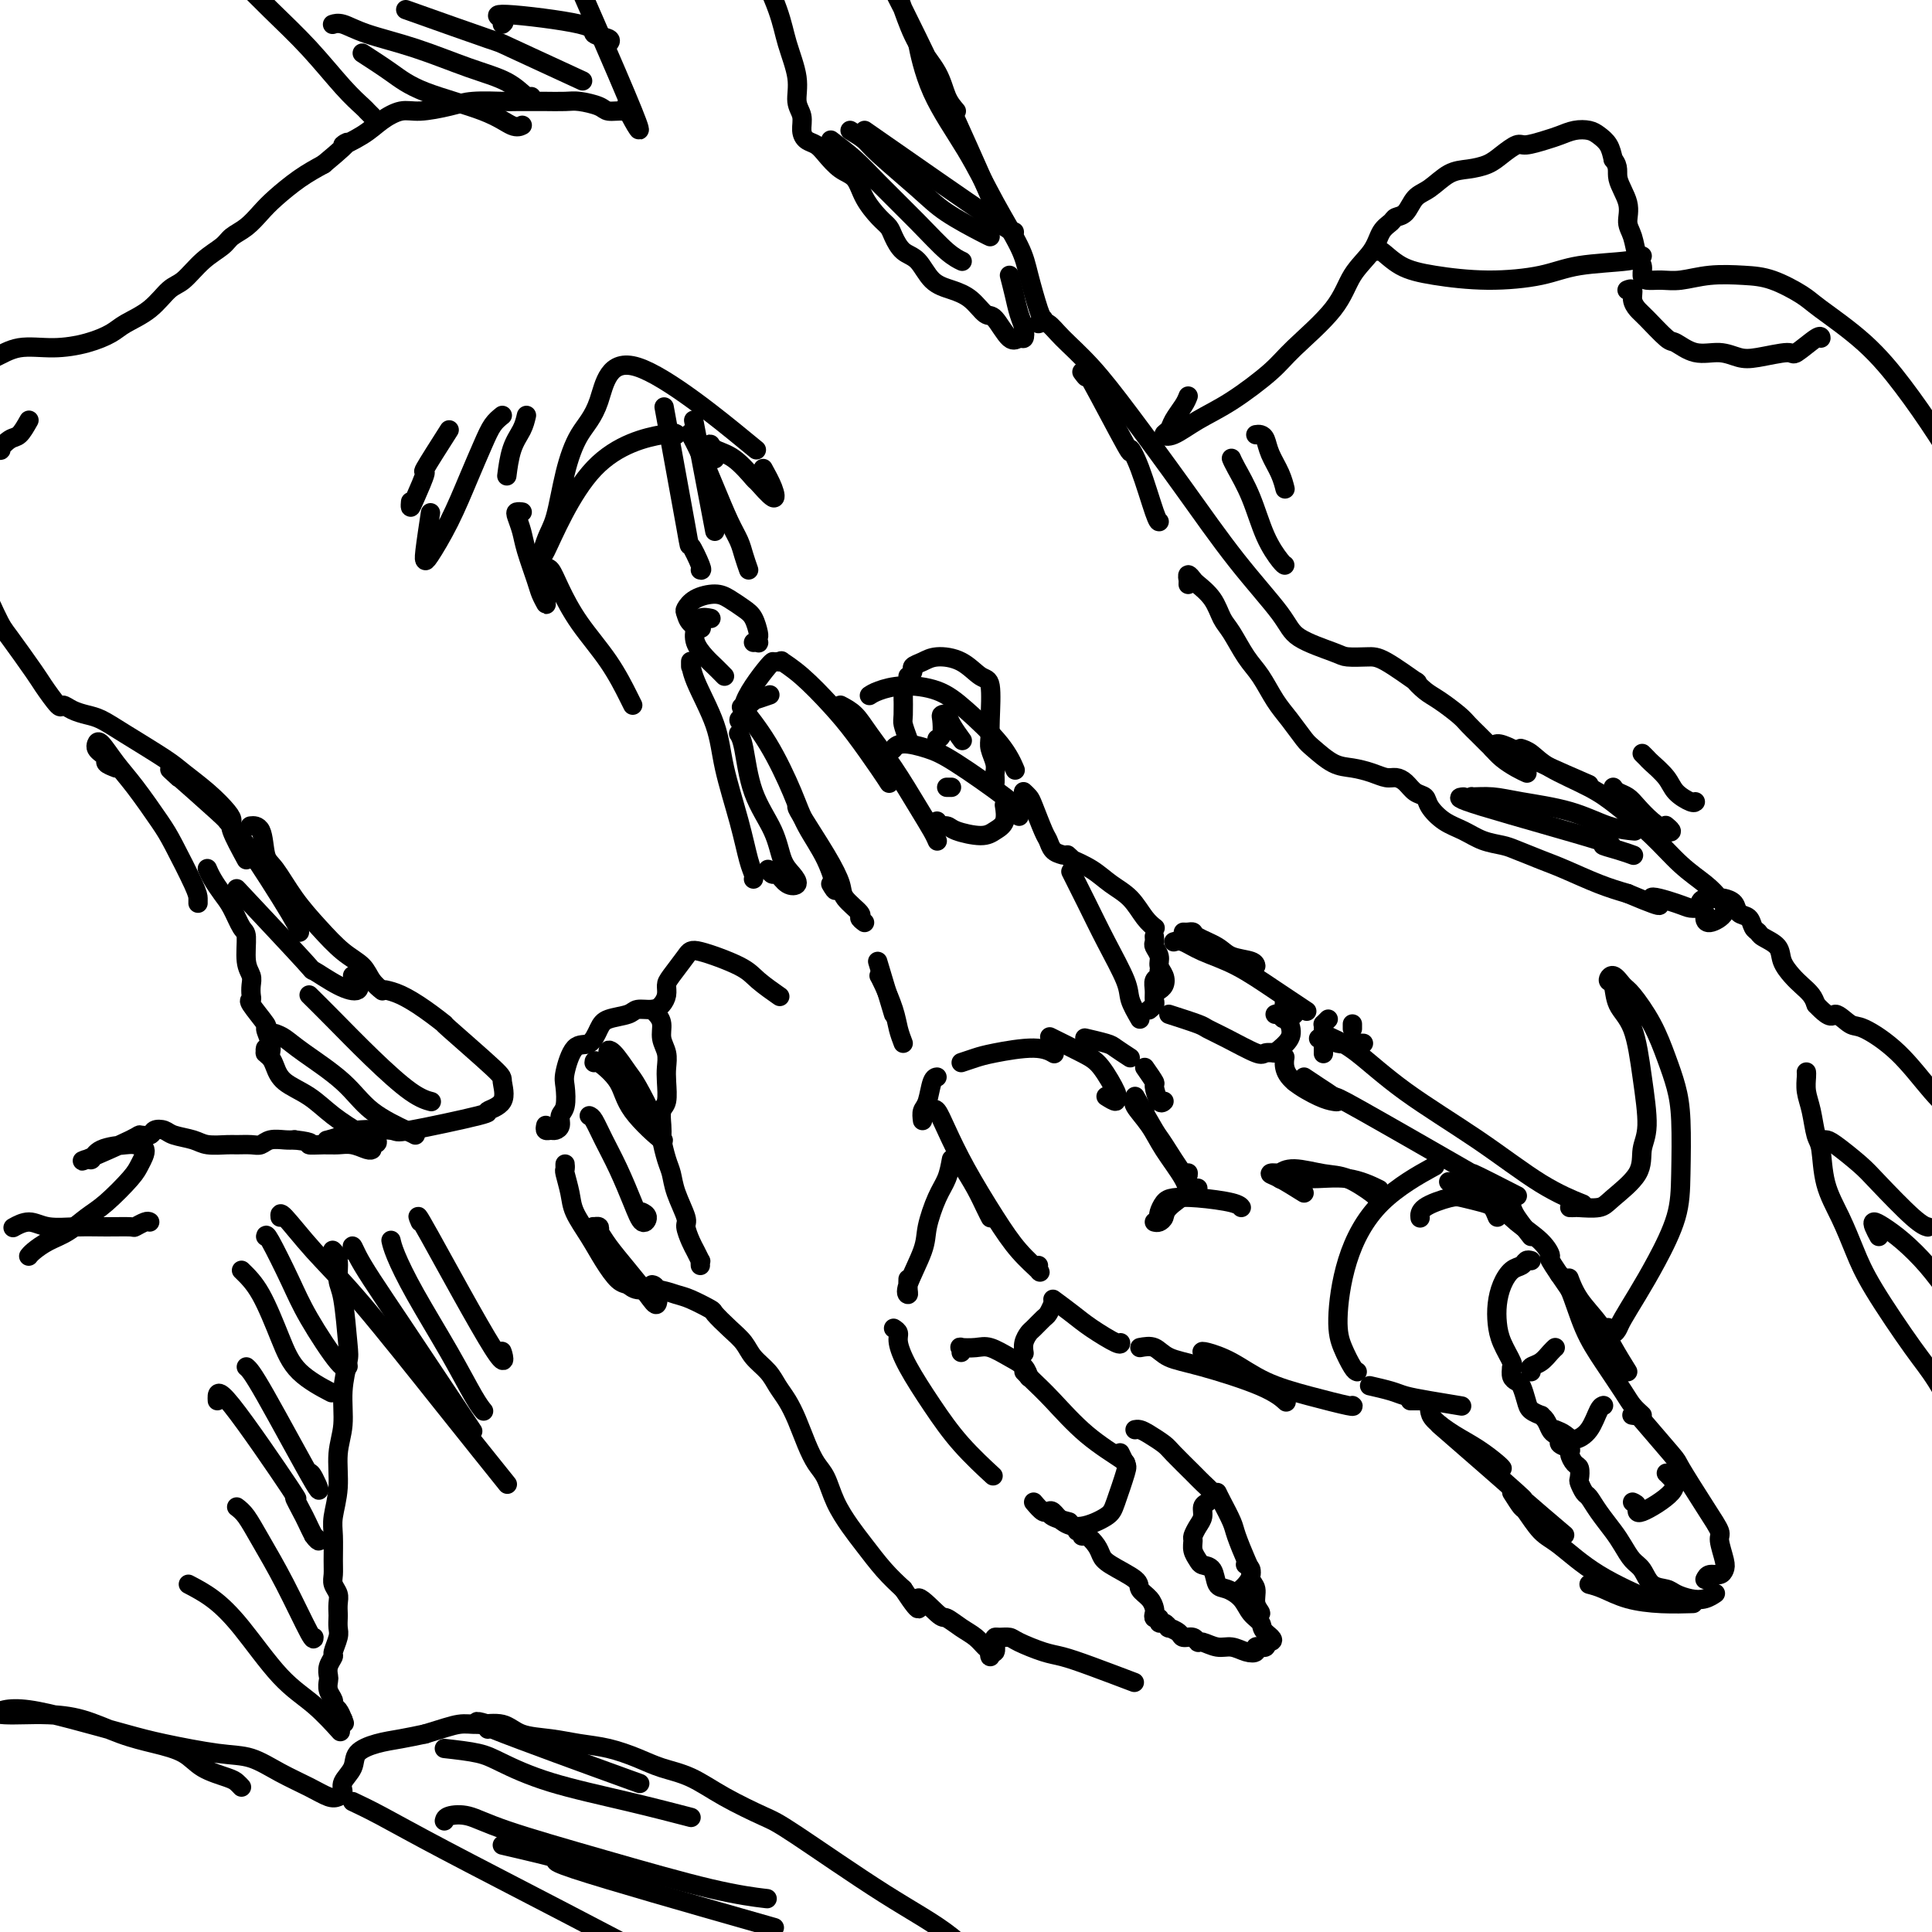 <svg viewBox='0 0 400 400' version='1.1' xmlns='http://www.w3.org/2000/svg' xmlns:xlink='http://www.w3.org/1999/xlink'><g fill='none' stroke='rgb(0,0,0)' stroke-width='4' stroke-linecap='round' stroke-linejoin='round'><path d='M193,230c0.277,-0.279 0.555,-0.557 1,0c0.445,0.557 1.059,1.950 2,4c0.941,2.050 2.210,4.757 4,8c1.790,3.243 4.101,7.023 6,10c1.899,2.977 3.384,5.151 5,7c1.616,1.849 3.361,3.372 4,4c0.639,0.628 0.172,0.361 0,0c-0.172,-0.361 -0.049,-0.818 0,-1c0.049,-0.182 0.025,-0.091 0,0'/><path d='M199,241c1.071,1.720 2.143,3.440 3,5c0.857,1.560 1.500,2.958 2,4c0.500,1.042 0.857,1.726 1,2c0.143,0.274 0.071,0.137 0,0'/><path d='M235,227c1.577,2.801 3.155,5.602 4,7c0.845,1.398 0.959,1.394 2,3c1.041,1.606 3.011,4.822 4,6c0.989,1.178 0.997,0.317 1,0c0.003,-0.317 0.001,-0.091 0,0c-0.001,0.091 -0.000,0.045 0,0'/><path d='M237,230c-0.865,-0.304 -1.731,-0.607 -2,-1c-0.269,-0.393 0.057,-0.874 0,-1c-0.057,-0.126 -0.499,0.103 0,1c0.499,0.897 1.937,2.461 3,4c1.063,1.539 1.749,3.052 3,5c1.251,1.948 3.068,4.332 4,6c0.932,1.668 0.981,2.619 1,3c0.019,0.381 0.010,0.190 0,0'/><path d='M239,253c0.312,0.075 0.623,0.150 1,0c0.377,-0.150 0.819,-0.524 1,-1c0.181,-0.476 0.100,-1.056 1,-2c0.900,-0.944 2.781,-2.254 4,-3c1.219,-0.746 1.777,-0.927 2,-1c0.223,-0.073 0.112,-0.036 0,0'/><path d='M240,252c-0.079,-0.225 -0.158,-0.450 0,-1c0.158,-0.550 0.554,-1.426 1,-2c0.446,-0.574 0.943,-0.847 2,-1c1.057,-0.153 2.675,-0.185 5,0c2.325,0.185 5.357,0.588 7,1c1.643,0.412 1.898,0.832 2,1c0.102,0.168 0.051,0.084 0,0'/><path d='M218,269c1.381,1.019 2.762,2.038 4,3c1.238,0.962 2.332,1.866 4,3c1.668,1.134 3.911,2.498 5,3c1.089,0.502 1.026,0.144 1,0c-0.026,-0.144 -0.013,-0.072 0,0'/><path d='M236,279c1.054,-0.192 2.108,-0.384 3,0c0.892,0.384 1.623,1.343 3,2c1.377,0.657 3.400,1.011 7,2c3.600,0.989 8.777,2.612 12,4c3.223,1.388 4.492,2.539 5,3c0.508,0.461 0.254,0.230 0,0'/><path d='M251,281c-0.849,-0.389 -1.697,-0.778 -2,-1c-0.303,-0.222 -0.059,-0.276 1,0c1.059,0.276 2.935,0.883 5,2c2.065,1.117 4.318,2.744 7,4c2.682,1.256 5.791,2.141 9,3c3.209,0.859 6.518,1.693 8,2c1.482,0.307 1.138,0.088 1,0c-0.138,-0.088 -0.069,-0.044 0,0'/><path d='M281,284c-0.233,-0.076 -0.467,-0.153 -1,-1c-0.533,-0.847 -1.367,-2.466 -2,-4c-0.633,-1.534 -1.065,-2.983 -1,-6c0.065,-3.017 0.626,-7.603 2,-12c1.374,-4.397 3.562,-8.607 7,-12c3.438,-3.393 8.125,-5.969 10,-7c1.875,-1.031 0.937,-0.515 0,0'/><path d='M265,244c0.050,0.075 0.101,0.151 0,0c-0.101,-0.151 -0.353,-0.527 0,-1c0.353,-0.473 1.310,-1.041 3,-1c1.690,0.041 4.113,0.690 6,1c1.887,0.310 3.238,0.279 5,1c1.762,0.721 3.936,2.194 5,3c1.064,0.806 1.018,0.945 1,1c-0.018,0.055 -0.009,0.028 0,0'/><path d='M270,247c-1.861,-1.164 -3.722,-2.328 -5,-3c-1.278,-0.672 -1.974,-0.852 -2,-1c-0.026,-0.148 0.617,-0.263 2,0c1.383,0.263 3.505,0.906 6,1c2.495,0.094 5.364,-0.359 8,0c2.636,0.359 5.039,1.531 6,2c0.961,0.469 0.481,0.234 0,0'/><path d='M292,290c0.310,0.000 0.619,0.000 1,0c0.381,0.000 0.833,0.000 1,0c0.167,0.000 0.048,0.000 0,0c-0.048,0.000 -0.024,0.000 0,0'/><path d='M284,287c-0.390,-0.089 -0.779,-0.178 0,0c0.779,0.178 2.728,0.622 4,1c1.272,0.378 1.867,0.689 3,1c1.133,0.311 2.805,0.622 5,1c2.195,0.378 4.913,0.822 6,1c1.087,0.178 0.544,0.089 0,0'/><path d='M317,261c-0.356,-0.100 -0.712,-0.201 -1,0c-0.288,0.201 -0.508,0.703 -1,1c-0.492,0.297 -1.254,0.388 -2,1c-0.746,0.612 -1.474,1.743 -2,3c-0.526,1.257 -0.848,2.638 -1,4c-0.152,1.362 -0.132,2.705 0,4c0.132,1.295 0.376,2.543 1,4c0.624,1.457 1.630,3.123 2,4c0.370,0.877 0.106,0.965 0,1c-0.106,0.035 -0.053,0.018 0,0'/><path d='M313,283c-0.090,0.742 -0.180,1.484 0,2c0.180,0.516 0.630,0.808 1,1c0.370,0.192 0.659,0.286 1,1c0.341,0.714 0.735,2.050 1,3c0.265,0.950 0.400,1.515 1,2c0.600,0.485 1.666,0.889 2,1c0.334,0.111 -0.064,-0.072 0,0c0.064,0.072 0.589,0.401 1,1c0.411,0.599 0.706,1.470 1,2c0.294,0.530 0.586,0.718 1,1c0.414,0.282 0.951,0.657 1,1c0.049,0.343 -0.390,0.654 0,1c0.390,0.346 1.607,0.727 2,1c0.393,0.273 -0.039,0.439 0,1c0.039,0.561 0.550,1.516 1,2c0.450,0.484 0.841,0.495 1,1c0.159,0.505 0.086,1.502 0,2c-0.086,0.498 -0.185,0.496 0,1c0.185,0.504 0.654,1.513 1,2c0.346,0.487 0.568,0.452 1,1c0.432,0.548 1.075,1.678 2,3c0.925,1.322 2.134,2.834 3,4c0.866,1.166 1.391,1.986 2,3c0.609,1.014 1.303,2.222 2,3c0.697,0.778 1.397,1.126 2,2c0.603,0.874 1.109,2.274 2,3c0.891,0.726 2.165,0.779 3,1c0.835,0.221 1.229,0.609 2,1c0.771,0.391 1.918,0.785 3,1c1.082,0.215 2.099,0.250 3,0c0.901,-0.250 1.686,-0.786 2,-1c0.314,-0.214 0.157,-0.107 0,0'/><path d='M353,327c0.224,-0.445 0.448,-0.889 1,-1c0.552,-0.111 1.432,0.113 2,0c0.568,-0.113 0.825,-0.563 1,-1c0.175,-0.437 0.267,-0.860 0,-2c-0.267,-1.140 -0.892,-2.996 -1,-4c-0.108,-1.004 0.303,-1.156 0,-2c-0.303,-0.844 -1.320,-2.380 -3,-5c-1.680,-2.620 -4.023,-6.324 -5,-8c-0.977,-1.676 -0.588,-1.325 -2,-3c-1.412,-1.675 -4.626,-5.377 -6,-7c-1.374,-1.623 -0.908,-1.168 -1,-1c-0.092,0.168 -0.740,0.048 -1,0c-0.260,-0.048 -0.130,-0.024 0,0'/><path d='M340,293c-0.713,-0.646 -1.426,-1.293 -2,-2c-0.574,-0.707 -1.009,-1.475 -2,-3c-0.991,-1.525 -2.539,-3.806 -4,-6c-1.461,-2.194 -2.835,-4.299 -4,-7c-1.165,-2.701 -2.121,-5.996 -3,-8c-0.879,-2.004 -1.680,-2.715 -2,-3c-0.320,-0.285 -0.160,-0.142 0,0'/><path d='M296,292c0.091,0.574 0.182,1.149 1,2c0.818,0.851 2.363,1.979 4,3c1.637,1.021 3.367,1.933 5,3c1.633,1.067 3.171,2.287 4,3c0.829,0.713 0.951,0.918 1,1c0.049,0.082 0.024,0.041 0,0'/><path d='M298,295c6.744,5.869 13.488,11.738 16,14c2.512,2.262 0.792,0.917 2,2c1.208,1.083 5.345,4.595 7,6c1.655,1.405 0.827,0.702 0,0'/><path d='M313,309c0.802,1.262 1.604,2.524 2,3c0.396,0.476 0.384,0.167 1,1c0.616,0.833 1.858,2.809 3,4c1.142,1.191 2.182,1.598 4,3c1.818,1.402 4.412,3.801 8,6c3.588,2.199 8.168,4.200 10,5c1.832,0.800 0.916,0.400 0,0'/><path d='M329,328c0.866,0.226 1.732,0.453 3,1c1.268,0.547 2.938,1.415 5,2c2.062,0.585 4.517,0.888 7,1c2.483,0.112 4.995,0.032 6,0c1.005,-0.032 0.502,-0.016 0,0'/><path d='M337,284c-1.033,-1.667 -2.067,-3.333 -3,-5c-0.933,-1.667 -1.766,-3.333 -3,-5c-1.234,-1.667 -2.871,-3.333 -4,-5c-1.129,-1.667 -1.751,-3.333 -2,-4c-0.249,-0.667 -0.124,-0.333 0,0'/><path d='M325,267c-1.717,-2.488 -3.434,-4.975 -4,-6c-0.566,-1.025 0.020,-0.586 0,-1c-0.020,-0.414 -0.646,-1.680 -2,-3c-1.354,-1.320 -3.435,-2.694 -5,-4c-1.565,-1.306 -2.614,-2.544 -3,-3c-0.386,-0.456 -0.110,-0.130 0,0c0.110,0.130 0.055,0.065 0,0'/><path d='M317,256c-1.174,-1.501 -2.348,-3.002 -3,-4c-0.652,-0.998 -0.783,-1.494 -1,-2c-0.217,-0.506 -0.520,-1.021 -3,-2c-2.480,-0.979 -7.137,-2.423 -9,-3c-1.863,-0.577 -0.931,-0.289 0,0'/><path d='M310,252c-0.303,-0.759 -0.607,-1.518 -1,-2c-0.393,-0.482 -0.876,-0.686 -2,-1c-1.124,-0.314 -2.890,-0.739 -4,-1c-1.110,-0.261 -1.566,-0.359 -3,0c-1.434,0.359 -3.848,1.173 -5,2c-1.152,0.827 -1.044,1.665 -1,2c0.044,0.335 0.022,0.168 0,0'/><path d='M197,240c-0.255,1.393 -0.510,2.786 -1,4c-0.490,1.214 -1.213,2.249 -2,4c-0.787,1.751 -1.636,4.219 -2,6c-0.364,1.781 -0.241,2.876 -1,5c-0.759,2.124 -2.400,5.276 -3,7c-0.600,1.724 -0.161,2.019 0,2c0.161,-0.019 0.043,-0.351 0,-1c-0.043,-0.649 -0.012,-1.614 0,-2c0.012,-0.386 0.006,-0.193 0,0'/><path d='M218,270c-0.364,0.788 -0.728,1.576 -1,2c-0.272,0.424 -0.451,0.485 -1,1c-0.549,0.515 -1.468,1.483 -2,2c-0.532,0.517 -0.679,0.582 -1,1c-0.321,0.418 -0.817,1.190 -1,2c-0.183,0.810 -0.052,1.660 0,2c0.052,0.340 0.026,0.170 0,0'/><path d='M199,280c0.074,-0.419 0.148,-0.838 0,-1c-0.148,-0.162 -0.516,-0.066 0,0c0.516,0.066 1.918,0.102 3,0c1.082,-0.102 1.845,-0.342 3,0c1.155,0.342 2.701,1.267 4,2c1.299,0.733 2.350,1.274 3,2c0.650,0.726 0.900,1.636 1,2c0.100,0.364 0.050,0.182 0,0'/><path d='M212,284c0.550,0.566 1.100,1.132 2,2c0.900,0.868 2.150,2.036 4,4c1.850,1.964 4.300,4.722 7,7c2.700,2.278 5.650,4.075 7,5c1.350,0.925 1.100,0.979 1,1c-0.100,0.021 -0.050,0.011 0,0'/><path d='M185,275c0.452,0.297 0.905,0.594 1,1c0.095,0.406 -0.166,0.922 0,2c0.166,1.078 0.760,2.717 2,5c1.240,2.283 3.126,5.210 5,8c1.874,2.790 3.735,5.443 6,8c2.265,2.557 4.933,5.016 6,6c1.067,0.984 0.534,0.492 0,0'/><path d='M214,311c0.738,0.868 1.477,1.735 2,2c0.523,0.265 0.831,-0.073 1,0c0.169,0.073 0.199,0.558 1,1c0.801,0.442 2.372,0.841 3,1c0.628,0.159 0.314,0.080 0,0'/><path d='M217,313c0.280,-0.183 0.560,-0.366 1,0c0.440,0.366 1.039,1.282 2,2c0.961,0.718 2.283,1.238 4,1c1.717,-0.238 3.829,-1.234 5,-2c1.171,-0.766 1.399,-1.302 2,-3c0.601,-1.698 1.573,-4.558 2,-6c0.427,-1.442 0.307,-1.465 0,-2c-0.307,-0.535 -0.802,-1.581 -1,-2c-0.198,-0.419 -0.099,-0.209 0,0'/><path d='M223,317c0.439,-0.126 0.877,-0.252 1,0c0.123,0.252 -0.070,0.881 0,1c0.070,0.119 0.401,-0.274 1,0c0.599,0.274 1.465,1.214 2,2c0.535,0.786 0.738,1.418 1,2c0.262,0.582 0.582,1.115 2,2c1.418,0.885 3.935,2.120 5,3c1.065,0.880 0.676,1.403 1,2c0.324,0.597 1.359,1.269 2,2c0.641,0.731 0.889,1.520 1,2c0.111,0.480 0.085,0.649 0,1c-0.085,0.351 -0.229,0.883 0,1c0.229,0.117 0.830,-0.179 1,0c0.170,0.179 -0.091,0.835 0,1c0.091,0.165 0.534,-0.162 1,0c0.466,0.162 0.955,0.813 1,1c0.045,0.187 -0.352,-0.089 0,0c0.352,0.089 1.455,0.545 2,1c0.545,0.455 0.533,0.911 1,1c0.467,0.089 1.412,-0.187 2,0c0.588,0.187 0.818,0.838 1,1c0.182,0.162 0.316,-0.166 1,0c0.684,0.166 1.920,0.825 3,1c1.080,0.175 2.006,-0.135 3,0c0.994,0.135 2.055,0.716 3,1c0.945,0.284 1.774,0.273 2,0c0.226,-0.273 -0.149,-0.808 0,-1c0.149,-0.192 0.824,-0.041 1,0c0.176,0.041 -0.145,-0.027 0,0c0.145,0.027 0.756,0.151 1,0c0.244,-0.151 0.122,-0.575 0,-1'/><path d='M262,340c2.819,-0.044 0.865,-1.154 0,-2c-0.865,-0.846 -0.641,-1.429 -1,-2c-0.359,-0.571 -1.299,-1.130 -2,-2c-0.701,-0.870 -1.161,-2.050 -2,-3c-0.839,-0.950 -2.056,-1.668 -3,-2c-0.944,-0.332 -1.616,-0.277 -2,-1c-0.384,-0.723 -0.481,-2.225 -1,-3c-0.519,-0.775 -1.460,-0.823 -2,-1c-0.540,-0.177 -0.678,-0.484 -1,-1c-0.322,-0.516 -0.828,-1.240 -1,-2c-0.172,-0.760 -0.008,-1.555 0,-2c0.008,-0.445 -0.138,-0.539 0,-1c0.138,-0.461 0.562,-1.290 1,-2c0.438,-0.710 0.890,-1.303 1,-2c0.110,-0.697 -0.121,-1.500 0,-2c0.121,-0.500 0.592,-0.698 1,-1c0.408,-0.302 0.751,-0.707 1,-1c0.249,-0.293 0.405,-0.473 0,-1c-0.405,-0.527 -1.372,-1.402 -2,-2c-0.628,-0.598 -0.917,-0.921 -2,-2c-1.083,-1.079 -2.959,-2.916 -4,-4c-1.041,-1.084 -1.246,-1.415 -2,-2c-0.754,-0.585 -2.058,-1.425 -3,-2c-0.942,-0.575 -1.523,-0.886 -2,-1c-0.477,-0.114 -0.851,-0.033 -1,0c-0.149,0.033 -0.075,0.016 0,0'/><path d='M252,309c0.213,0.448 0.426,0.896 1,2c0.574,1.104 1.510,2.863 2,4c0.490,1.137 0.534,1.653 1,3c0.466,1.347 1.354,3.524 2,5c0.646,1.476 1.049,2.251 1,3c-0.049,0.749 -0.552,1.471 -1,2c-0.448,0.529 -0.842,0.865 -1,1c-0.158,0.135 -0.079,0.067 0,0'/><path d='M258,324c-0.122,-0.063 -0.244,-0.127 0,0c0.244,0.127 0.855,0.444 1,1c0.145,0.556 -0.175,1.350 0,2c0.175,0.650 0.845,1.155 1,2c0.155,0.845 -0.206,2.031 0,3c0.206,0.969 0.979,1.723 1,2c0.021,0.277 -0.708,0.079 -1,0c-0.292,-0.079 -0.146,-0.040 0,0'/><path d='M234,219c-1.163,-0.762 -2.325,-1.525 -3,-2c-0.675,-0.475 -0.861,-0.663 -2,-1c-1.139,-0.337 -3.230,-0.821 -4,-1c-0.770,-0.179 -0.220,-0.051 0,0c0.220,0.051 0.110,0.026 0,0'/><path d='M229,227c0.864,0.541 1.729,1.083 2,1c0.271,-0.083 -0.051,-0.790 0,-1c0.051,-0.210 0.475,0.076 0,-1c-0.475,-1.076 -1.849,-3.515 -3,-5c-1.151,-1.485 -2.079,-2.015 -4,-3c-1.921,-0.985 -4.835,-2.424 -6,-3c-1.165,-0.576 -0.583,-0.288 0,0'/><path d='M191,232c-0.091,-0.732 -0.182,-1.464 0,-2c0.182,-0.536 0.636,-0.876 1,-2c0.364,-1.124 0.636,-3.033 1,-4c0.364,-0.967 0.818,-0.990 1,-1c0.182,-0.010 0.091,-0.005 0,0'/><path d='M199,220c1.026,-0.348 2.051,-0.695 3,-1c0.949,-0.305 1.821,-0.566 4,-1c2.179,-0.434 5.663,-1.040 8,-1c2.337,0.040 3.525,0.726 4,1c0.475,0.274 0.238,0.137 0,0'/><path d='M237,221c0.868,1.246 1.735,2.491 2,3c0.265,0.509 -0.073,0.281 0,1c0.073,0.719 0.558,2.386 1,3c0.442,0.614 0.841,0.175 1,0c0.159,-0.175 0.080,-0.088 0,0'/><path d='M236,211c-0.827,-1.428 -1.655,-2.856 -2,-4c-0.345,-1.144 -0.209,-2.003 -1,-4c-0.791,-1.997 -2.511,-5.133 -4,-8c-1.489,-2.867 -2.747,-5.464 -4,-8c-1.253,-2.536 -2.501,-5.010 -3,-6c-0.499,-0.990 -0.250,-0.495 0,0'/><path d='M187,216c-0.362,-0.951 -0.724,-1.901 -1,-3c-0.276,-1.099 -0.466,-2.346 -1,-4c-0.534,-1.654 -1.413,-3.715 -2,-5c-0.587,-1.285 -0.882,-1.796 -1,-2c-0.118,-0.204 -0.059,-0.102 0,0'/><path d='M185,210c-1.250,-4.167 -2.500,-8.333 -3,-10c-0.500,-1.667 -0.250,-0.833 0,0'/><path d='M179,191c-0.509,-0.385 -1.019,-0.770 -1,-1c0.019,-0.230 0.565,-0.307 0,-1c-0.565,-0.693 -2.243,-2.004 -3,-3c-0.757,-0.996 -0.595,-1.679 -1,-3c-0.405,-1.321 -1.377,-3.282 -3,-6c-1.623,-2.718 -3.899,-6.193 -5,-8c-1.101,-1.807 -1.029,-1.945 -1,-2c0.029,-0.055 0.014,-0.028 0,0'/><path d='M172,183c0.544,0.929 1.088,1.858 1,1c-0.088,-0.858 -0.809,-3.502 -2,-6c-1.191,-2.498 -2.852,-4.849 -4,-7c-1.148,-2.151 -1.782,-4.102 -3,-7c-1.218,-2.898 -3.020,-6.742 -5,-10c-1.980,-3.258 -4.137,-5.931 -5,-7c-0.863,-1.069 -0.431,-0.535 0,0'/><path d='M155,146c0.512,-0.452 1.024,-0.905 1,-1c-0.024,-0.095 -0.583,0.167 0,0c0.583,-0.167 2.310,-0.762 3,-1c0.690,-0.238 0.345,-0.119 0,0'/><path d='M154,150c-0.546,-0.346 -1.092,-0.691 -1,-1c0.092,-0.309 0.823,-0.580 1,-1c0.177,-0.420 -0.201,-0.988 0,-2c0.201,-1.012 0.982,-2.467 2,-4c1.018,-1.533 2.274,-3.143 3,-4c0.726,-0.857 0.922,-0.959 1,-1c0.078,-0.041 0.039,-0.020 0,0'/><path d='M161,137c0.504,0.052 1.007,0.103 1,0c-0.007,-0.103 -0.525,-0.362 0,0c0.525,0.362 2.092,1.344 4,3c1.908,1.656 4.158,3.985 6,6c1.842,2.015 3.277,3.715 5,6c1.723,2.285 3.733,5.154 5,7c1.267,1.846 1.791,2.670 2,3c0.209,0.330 0.105,0.165 0,0'/><path d='M174,146c1.045,0.549 2.090,1.099 3,2c0.910,0.901 1.683,2.154 3,4c1.317,1.846 3.176,4.285 5,7c1.824,2.715 3.613,5.707 5,8c1.387,2.293 2.374,3.887 3,5c0.626,1.113 0.893,1.747 1,2c0.107,0.253 0.053,0.127 0,0'/><path d='M220,177c-0.748,-0.220 -1.495,-0.440 -2,-1c-0.505,-0.560 -0.766,-1.460 -1,-2c-0.234,-0.540 -0.441,-0.719 -1,-2c-0.559,-1.281 -1.469,-3.663 -2,-5c-0.531,-1.337 -0.681,-1.629 -1,-2c-0.319,-0.371 -0.805,-0.820 -1,-1c-0.195,-0.180 -0.097,-0.090 0,0'/><path d='M180,144c0.456,-0.299 0.912,-0.598 2,-1c1.088,-0.402 2.807,-0.906 5,-1c2.193,-0.094 4.861,0.221 7,1c2.139,0.779 3.749,2.023 6,4c2.251,1.977 5.145,4.686 7,7c1.855,2.314 2.673,4.233 3,5c0.327,0.767 0.164,0.384 0,0'/><path d='M188,140c0.468,-0.331 0.936,-0.662 1,-1c0.064,-0.338 -0.275,-0.682 0,-1c0.275,-0.318 1.163,-0.609 2,-1c0.837,-0.391 1.622,-0.881 3,-1c1.378,-0.119 3.350,0.133 5,1c1.650,0.867 2.978,2.348 4,3c1.022,0.652 1.738,0.474 2,2c0.262,1.526 0.071,4.757 0,7c-0.071,2.243 -0.020,3.498 0,4c0.020,0.502 0.010,0.251 0,0'/><path d='M185,155c-0.104,0.133 -0.207,0.266 0,0c0.207,-0.266 0.725,-0.930 2,-1c1.275,-0.070 3.308,0.454 5,1c1.692,0.546 3.042,1.113 6,3c2.958,1.887 7.525,5.093 10,7c2.475,1.907 2.859,2.513 3,3c0.141,0.487 0.040,0.853 0,1c-0.040,0.147 -0.020,0.073 0,0'/><path d='M188,153c-0.423,-1.161 -0.845,-2.321 -1,-3c-0.155,-0.679 -0.041,-0.875 0,-2c0.041,-1.125 0.011,-3.178 0,-4c-0.011,-0.822 -0.003,-0.414 0,0c0.003,0.414 0.001,0.832 0,1c-0.001,0.168 -0.000,0.084 0,0'/><path d='M194,153c0.416,-0.111 0.831,-0.221 1,-1c0.169,-0.779 0.091,-2.226 0,-3c-0.091,-0.774 -0.196,-0.876 0,-1c0.196,-0.124 0.692,-0.270 1,0c0.308,0.270 0.429,0.957 1,2c0.571,1.043 1.592,2.441 2,3c0.408,0.559 0.204,0.280 0,0'/><path d='M206,162c0.008,-0.349 0.016,-0.699 0,-1c-0.016,-0.301 -0.057,-0.554 0,-1c0.057,-0.446 0.211,-1.086 0,-2c-0.211,-0.914 -0.789,-2.101 -1,-3c-0.211,-0.899 -0.057,-1.511 0,-2c0.057,-0.489 0.016,-0.854 0,-1c-0.016,-0.146 -0.008,-0.073 0,0'/><path d='M194,170c-0.201,0.443 -0.402,0.887 0,1c0.402,0.113 1.408,-0.104 2,0c0.592,0.104 0.772,0.528 2,1c1.228,0.472 3.506,0.991 5,1c1.494,0.009 2.205,-0.492 3,-1c0.795,-0.508 1.676,-1.021 2,-2c0.324,-0.979 0.093,-2.422 0,-3c-0.093,-0.578 -0.046,-0.289 0,0'/><path d='M196,163c0.417,0.000 0.833,0.000 1,0c0.167,0.000 0.083,0.000 0,0'/><path d='M221,177c0.519,0.463 1.038,0.927 1,1c-0.038,0.073 -0.631,-0.244 0,0c0.631,0.244 2.488,1.050 4,2c1.512,0.950 2.679,2.045 4,3c1.321,0.955 2.797,1.772 4,3c1.203,1.228 2.131,2.869 3,4c0.869,1.131 1.677,1.752 2,2c0.323,0.248 0.162,0.124 0,0'/><path d='M239,194c-0.009,-0.096 -0.017,-0.191 0,0c0.017,0.191 0.061,0.670 0,1c-0.061,0.330 -0.226,0.512 0,1c0.226,0.488 0.841,1.283 1,2c0.159,0.717 -0.140,1.355 0,2c0.140,0.645 0.718,1.297 1,2c0.282,0.703 0.268,1.459 0,2c-0.268,0.541 -0.791,0.869 -1,1c-0.209,0.131 -0.105,0.066 0,0'/><path d='M240,201c0.114,0.355 0.228,0.711 0,1c-0.228,0.289 -0.797,0.512 -1,1c-0.203,0.488 -0.041,1.241 0,2c0.041,0.759 -0.041,1.523 0,2c0.041,0.477 0.203,0.667 0,1c-0.203,0.333 -0.772,0.809 -1,1c-0.228,0.191 -0.114,0.095 0,0'/><path d='M245,193c0.312,0.018 0.623,0.036 1,0c0.377,-0.036 0.819,-0.126 1,0c0.181,0.126 0.101,0.468 1,1c0.899,0.532 2.777,1.253 4,2c1.223,0.747 1.792,1.520 3,2c1.208,0.480 3.056,0.668 4,1c0.944,0.332 0.984,0.809 1,1c0.016,0.191 0.008,0.095 0,0'/><path d='M243,195c0.553,-0.168 1.105,-0.335 2,0c0.895,0.335 2.132,1.173 4,2c1.868,0.827 4.367,1.644 7,3c2.633,1.356 5.401,3.250 8,5c2.599,1.750 5.028,3.357 6,4c0.972,0.643 0.486,0.321 0,0'/><path d='M242,210c2.385,0.768 4.770,1.537 6,2c1.230,0.463 1.304,0.622 2,1c0.696,0.378 2.015,0.977 4,2c1.985,1.023 4.635,2.470 6,3c1.365,0.530 1.444,0.143 2,0c0.556,-0.143 1.587,-0.041 2,0c0.413,0.041 0.206,0.020 0,0'/><path d='M264,218c1.238,-1.003 2.475,-2.006 3,-3c0.525,-0.994 0.337,-1.978 0,-3c-0.337,-1.022 -0.821,-2.083 -1,-3c-0.179,-0.917 -0.051,-1.691 0,-2c0.051,-0.309 0.026,-0.155 0,0'/><path d='M264,210c0.370,-0.138 0.740,-0.275 1,0c0.260,0.275 0.409,0.963 1,1c0.591,0.037 1.622,-0.579 2,-1c0.378,-0.421 0.101,-0.649 0,-1c-0.101,-0.351 -0.027,-0.825 0,-1c0.027,-0.175 0.008,-0.050 0,0c-0.008,0.050 -0.004,0.025 0,0'/><path d='M280,212c0.000,0.422 0.000,0.844 0,1c0.000,0.156 0.000,0.044 0,0c0.000,-0.044 0.000,-0.022 0,0'/><path d='M275,211c-0.423,0.433 -0.845,0.866 -1,1c-0.155,0.134 -0.041,-0.030 0,0c0.041,0.030 0.011,0.256 0,1c-0.011,0.744 -0.003,2.008 0,3c0.003,0.992 0.001,1.712 0,2c-0.001,0.288 -0.000,0.144 0,0'/><path d='M274,215c0.035,-0.404 0.070,-0.808 0,-1c-0.070,-0.192 -0.243,-0.173 0,0c0.243,0.173 0.904,0.500 2,1c1.096,0.500 2.628,1.175 5,3c2.372,1.825 5.586,4.801 10,8c4.414,3.199 10.028,6.620 15,10c4.972,3.380 9.300,6.718 13,9c3.700,2.282 6.771,3.509 8,4c1.229,0.491 0.614,0.245 0,0'/><path d='M268,224c0.713,0.190 1.426,0.379 3,1c1.574,0.621 4.010,1.673 5,2c0.990,0.327 0.533,-0.073 6,3c5.467,3.073 16.857,9.617 21,12c4.143,2.383 1.038,0.603 2,1c0.962,0.397 5.989,2.971 8,4c2.011,1.029 1.005,0.515 0,0'/><path d='M325,250c0.417,0.008 0.834,0.016 1,0c0.166,-0.016 0.082,-0.055 1,0c0.918,0.055 2.839,0.203 4,0c1.161,-0.203 1.562,-0.759 3,-2c1.438,-1.241 3.911,-3.168 5,-5c1.089,-1.832 0.793,-3.570 1,-5c0.207,-1.430 0.918,-2.552 1,-5c0.082,-2.448 -0.466,-6.224 -1,-10c-0.534,-3.776 -1.055,-7.553 -2,-10c-0.945,-2.447 -2.313,-3.563 -3,-5c-0.687,-1.437 -0.691,-3.195 -1,-4c-0.309,-0.805 -0.921,-0.658 -1,-1c-0.079,-0.342 0.377,-1.174 1,-1c0.623,0.174 1.413,1.353 2,2c0.587,0.647 0.970,0.761 2,2c1.030,1.239 2.707,3.602 4,6c1.293,2.398 2.202,4.829 3,7c0.798,2.171 1.484,4.080 2,6c0.516,1.920 0.862,3.849 1,7c0.138,3.151 0.069,7.523 0,11c-0.069,3.477 -0.137,6.058 -1,9c-0.863,2.942 -2.521,6.243 -4,9c-1.479,2.757 -2.778,4.970 -4,7c-1.222,2.030 -2.366,3.878 -3,5c-0.634,1.122 -0.758,1.517 -1,2c-0.242,0.483 -0.604,1.053 -1,1c-0.396,-0.053 -0.828,-0.729 -1,-1c-0.172,-0.271 -0.086,-0.135 0,0'/><path d='M270,223c0.963,0.648 1.925,1.297 3,2c1.075,0.703 2.261,1.462 3,2c0.739,0.538 1.031,0.857 1,1c-0.031,0.143 -0.387,0.112 -1,0c-0.613,-0.112 -1.485,-0.303 -3,-1c-1.515,-0.697 -3.674,-1.899 -5,-3c-1.326,-1.101 -1.819,-2.099 -2,-3c-0.181,-0.901 -0.049,-1.704 0,-2c0.049,-0.296 0.014,-0.085 0,0c-0.014,0.085 -0.007,0.042 0,0'/><path d='M273,215c0.119,-0.113 0.238,-0.226 1,0c0.762,0.226 2.165,0.793 3,1c0.835,0.207 1.100,0.056 2,0c0.900,-0.056 2.435,-0.015 3,0c0.565,0.015 0.162,0.004 0,0c-0.162,-0.004 -0.081,-0.002 0,0'/><path d='M150,140c-0.678,-0.690 -1.357,-1.380 -2,-2c-0.643,-0.620 -1.251,-1.171 -2,-2c-0.749,-0.829 -1.640,-1.935 -2,-3c-0.360,-1.065 -0.189,-2.090 0,-3c0.189,-0.910 0.397,-1.707 1,-2c0.603,-0.293 1.601,-0.084 2,0c0.399,0.084 0.200,0.042 0,0'/><path d='M156,133c0.421,-0.028 0.843,-0.056 1,0c0.157,0.056 0.051,0.195 0,0c-0.051,-0.195 -0.047,-0.724 0,-1c0.047,-0.276 0.138,-0.299 0,-1c-0.138,-0.701 -0.505,-2.081 -1,-3c-0.495,-0.919 -1.117,-1.378 -2,-2c-0.883,-0.622 -2.027,-1.408 -3,-2c-0.973,-0.592 -1.776,-0.989 -3,-1c-1.224,-0.011 -2.871,0.365 -4,1c-1.129,0.635 -1.742,1.529 -2,2c-0.258,0.471 -0.162,0.518 0,1c0.162,0.482 0.390,1.399 1,2c0.610,0.601 1.603,0.886 2,1c0.397,0.114 0.199,0.057 0,0'/><path d='M143,138c-0.003,-0.656 -0.005,-1.312 0,-1c0.005,0.312 0.018,1.592 1,4c0.982,2.408 2.932,5.944 4,9c1.068,3.056 1.253,5.632 2,9c0.747,3.368 2.057,7.530 3,11c0.943,3.470 1.521,6.250 2,8c0.479,1.750 0.860,2.471 1,3c0.140,0.529 0.040,0.865 0,1c-0.040,0.135 -0.020,0.067 0,0'/><path d='M159,180c0.353,0.480 0.705,0.960 1,1c0.295,0.040 0.531,-0.360 1,0c0.469,0.360 1.169,1.481 2,2c0.831,0.519 1.793,0.436 2,0c0.207,-0.436 -0.340,-1.226 -1,-2c-0.660,-0.774 -1.435,-1.532 -2,-3c-0.565,-1.468 -0.922,-3.648 -2,-6c-1.078,-2.352 -2.877,-4.878 -4,-8c-1.123,-3.122 -1.572,-6.841 -2,-9c-0.428,-2.159 -0.837,-2.760 -1,-3c-0.163,-0.240 -0.082,-0.120 0,0'/><path d='M145,118c0.228,0.085 0.456,0.169 0,-1c-0.456,-1.169 -1.596,-3.592 -2,-4c-0.404,-0.408 -0.070,1.198 -1,-4c-0.930,-5.198 -3.123,-17.199 -4,-22c-0.877,-4.801 -0.439,-2.400 0,0'/><path d='M155,118c-0.351,-1.006 -0.702,-2.011 -1,-3c-0.298,-0.989 -0.543,-1.961 -1,-3c-0.457,-1.039 -1.128,-2.145 -2,-4c-0.872,-1.855 -1.946,-4.458 -3,-7c-1.054,-2.542 -2.087,-5.021 -3,-7c-0.913,-1.979 -1.707,-3.456 -2,-4c-0.293,-0.544 -0.084,-0.155 0,0c0.084,0.155 0.042,0.078 0,0'/><path d='M148,110c-1.667,-8.750 -3.333,-17.500 -4,-21c-0.667,-3.500 -0.333,-1.750 0,0'/><path d='M140,90c0.018,-0.267 0.035,-0.535 -3,0c-3.035,0.535 -9.123,1.871 -14,7c-4.877,5.129 -8.542,14.049 -10,17c-1.458,2.951 -0.707,-0.068 0,-2c0.707,-1.932 1.371,-2.776 2,-5c0.629,-2.224 1.223,-5.829 2,-9c0.777,-3.171 1.736,-5.908 3,-8c1.264,-2.092 2.834,-3.540 4,-7c1.166,-3.460 1.929,-8.931 8,-7c6.071,1.931 17.449,11.266 22,15c4.551,3.734 2.276,1.867 0,0'/><path d='M158,97c0.756,1.373 1.512,2.747 2,4c0.488,1.253 0.709,2.386 0,2c-0.709,-0.386 -2.347,-2.291 -3,-3c-0.653,-0.709 -0.319,-0.222 -1,-1c-0.681,-0.778 -2.375,-2.821 -4,-4c-1.625,-1.179 -3.181,-1.493 -4,-2c-0.819,-0.507 -0.900,-1.208 -1,-1c-0.100,0.208 -0.219,1.325 0,2c0.219,0.675 0.777,0.907 1,1c0.223,0.093 0.112,0.046 0,0'/><path d='M108,106c0.106,0.012 0.212,0.023 0,0c-0.212,-0.023 -0.744,-0.081 -1,0c-0.256,0.081 -0.238,0.300 0,1c0.238,0.700 0.694,1.880 1,3c0.306,1.120 0.460,2.181 1,4c0.540,1.819 1.465,4.397 2,6c0.535,1.603 0.678,2.230 1,3c0.322,0.770 0.821,1.682 1,2c0.179,0.318 0.039,0.042 0,-1c-0.039,-1.042 0.024,-2.851 0,-4c-0.024,-1.149 -0.135,-1.637 0,-2c0.135,-0.363 0.516,-0.602 1,0c0.484,0.602 1.072,2.046 2,4c0.928,1.954 2.196,4.419 4,7c1.804,2.581 4.143,5.280 6,8c1.857,2.720 3.231,5.463 4,7c0.769,1.537 0.934,1.868 1,2c0.066,0.132 0.033,0.066 0,0'/><path d='M216,66c-0.226,-0.180 -0.451,-0.360 -1,-2c-0.549,-1.640 -1.421,-4.740 -2,-7c-0.579,-2.260 -0.867,-3.679 -2,-6c-1.133,-2.321 -3.113,-5.545 -5,-9c-1.887,-3.455 -3.681,-7.143 -6,-11c-2.319,-3.857 -5.163,-7.885 -7,-12c-1.837,-4.115 -2.668,-8.319 -3,-10c-0.332,-1.681 -0.166,-0.841 0,0'/><path d='M198,23c-0.720,-0.837 -1.439,-1.674 -2,-3c-0.561,-1.326 -0.963,-3.140 -2,-5c-1.037,-1.860 -2.708,-3.766 -4,-6c-1.292,-2.234 -2.204,-4.798 -3,-7c-0.796,-2.202 -1.477,-4.044 -2,-5c-0.523,-0.956 -0.888,-1.028 -1,-1c-0.112,0.028 0.031,0.154 1,2c0.969,1.846 2.765,5.412 5,10c2.235,4.588 4.909,10.197 8,17c3.091,6.803 6.597,14.801 8,18c1.403,3.199 0.701,1.600 0,0'/><path d='M224,77c0.516,0.700 1.033,1.399 1,1c-0.033,-0.399 -0.615,-1.897 1,1c1.615,2.897 5.428,10.188 7,13c1.572,2.812 0.905,1.146 1,1c0.095,-0.146 0.953,1.229 2,4c1.047,2.771 2.282,6.938 3,9c0.718,2.062 0.919,2.018 1,2c0.081,-0.018 0.040,-0.009 0,0'/><path d='M215,67c0.641,-0.214 1.283,-0.427 2,0c0.717,0.427 1.510,1.495 3,3c1.490,1.505 3.677,3.448 6,6c2.323,2.552 4.781,5.711 8,10c3.219,4.289 7.198,9.706 11,15c3.802,5.294 7.425,10.466 11,15c3.575,4.534 7.100,8.430 9,11c1.900,2.570 2.174,3.812 4,5c1.826,1.188 5.202,2.320 7,3c1.798,0.680 2.018,0.909 3,1c0.982,0.091 2.728,0.045 4,0c1.272,-0.045 2.072,-0.088 4,1c1.928,1.088 4.985,3.306 6,4c1.015,0.694 -0.013,-0.138 0,0c0.013,0.138 1.068,1.245 2,2c0.932,0.755 1.741,1.158 3,2c1.259,0.842 2.967,2.124 4,3c1.033,0.876 1.389,1.347 2,2c0.611,0.653 1.475,1.487 2,2c0.525,0.513 0.710,0.704 1,1c0.290,0.296 0.684,0.696 1,1c0.316,0.304 0.554,0.512 1,1c0.446,0.488 1.099,1.254 2,2c0.901,0.746 2.050,1.470 3,2c0.950,0.530 1.700,0.866 2,1c0.300,0.134 0.150,0.067 0,0'/><path d='M315,155c0.043,0.013 0.086,0.026 0,0c-0.086,-0.026 -0.301,-0.091 0,0c0.301,0.091 1.118,0.339 2,1c0.882,0.661 1.830,1.734 4,3c2.170,1.266 5.561,2.727 8,4c2.439,1.273 3.927,2.360 6,4c2.073,1.640 4.730,3.832 7,6c2.270,2.168 4.153,4.313 6,6c1.847,1.687 3.657,2.918 5,4c1.343,1.082 2.217,2.015 3,3c0.783,0.985 1.473,2.023 1,3c-0.473,0.977 -2.109,1.894 -3,2c-0.891,0.106 -1.035,-0.599 -1,-1c0.035,-0.401 0.251,-0.500 0,-1c-0.251,-0.500 -0.969,-1.403 -1,-2c-0.031,-0.597 0.626,-0.890 1,-1c0.374,-0.110 0.466,-0.036 1,0c0.534,0.036 1.509,0.036 2,0c0.491,-0.036 0.499,-0.108 1,0c0.501,0.108 1.497,0.396 2,1c0.503,0.604 0.514,1.523 1,2c0.486,0.477 1.447,0.511 2,1c0.553,0.489 0.696,1.432 1,2c0.304,0.568 0.767,0.761 1,1c0.233,0.239 0.236,0.525 1,1c0.764,0.475 2.288,1.138 3,2c0.712,0.862 0.611,1.922 1,3c0.389,1.078 1.269,2.176 2,3c0.731,0.824 1.312,1.376 2,2c0.688,0.624 1.482,1.321 2,2c0.518,0.679 0.759,1.339 1,2'/><path d='M376,208c3.379,3.583 3.326,2.039 4,2c0.674,-0.039 2.075,1.426 3,2c0.925,0.574 1.373,0.258 3,1c1.627,0.742 4.433,2.540 7,5c2.567,2.460 4.894,5.580 7,8c2.106,2.420 3.990,4.141 10,10c6.010,5.859 16.146,15.857 24,23c7.854,7.143 13.425,11.430 19,17c5.575,5.570 11.155,12.423 14,16c2.845,3.577 2.956,3.879 3,4c0.044,0.121 0.022,0.060 0,0'/><path d='M31,253c-0.196,-0.113 -0.392,-0.227 -1,0c-0.608,0.227 -1.629,0.794 -2,1c-0.371,0.206 -0.094,0.050 -1,0c-0.906,-0.050 -2.996,0.004 -5,0c-2.004,-0.004 -3.921,-0.067 -6,0c-2.079,0.067 -4.320,0.265 -6,0c-1.680,-0.265 -2.798,-0.995 -4,-1c-1.202,-0.005 -2.486,0.713 -3,1c-0.514,0.287 -0.257,0.144 0,0'/><path d='M6,260c-0.048,0.063 -0.095,0.127 0,0c0.095,-0.127 0.334,-0.443 1,-1c0.666,-0.557 1.761,-1.353 3,-2c1.239,-0.647 2.621,-1.145 4,-2c1.379,-0.855 2.753,-2.068 4,-3c1.247,-0.932 2.366,-1.584 4,-3c1.634,-1.416 3.784,-3.595 5,-5c1.216,-1.405 1.500,-2.035 2,-3c0.500,-0.965 1.216,-2.265 1,-3c-0.216,-0.735 -1.366,-0.906 -2,-1c-0.634,-0.094 -0.753,-0.113 -2,0c-1.247,0.113 -3.622,0.356 -5,1c-1.378,0.644 -1.758,1.689 -2,2c-0.242,0.311 -0.345,-0.112 -1,0c-0.655,0.112 -1.862,0.758 0,0c1.862,-0.758 6.793,-2.922 9,-4c2.207,-1.078 1.692,-1.070 2,-1c0.308,0.070 1.441,0.204 2,0c0.559,-0.204 0.546,-0.744 1,-1c0.454,-0.256 1.375,-0.226 2,0c0.625,0.226 0.953,0.649 2,1c1.047,0.351 2.812,0.630 4,1c1.188,0.370 1.799,0.832 3,1c1.201,0.168 2.992,0.041 4,0c1.008,-0.041 1.232,0.003 2,0c0.768,-0.003 2.079,-0.053 3,0c0.921,0.053 1.453,0.210 2,0c0.547,-0.210 1.109,-0.787 2,-1c0.891,-0.213 2.112,-0.061 3,0c0.888,0.061 1.444,0.030 2,0'/><path d='M61,236c4.713,0.537 2.996,0.880 3,1c0.004,0.120 1.728,0.018 3,0c1.272,-0.018 2.092,0.048 3,0c0.908,-0.048 1.903,-0.209 3,0c1.097,0.209 2.295,0.787 3,1c0.705,0.213 0.916,0.061 1,0c0.084,-0.061 0.042,-0.030 0,0'/><path d='M69,236c-0.341,-0.023 -0.682,-0.045 -1,0c-0.318,0.045 -0.613,0.159 0,0c0.613,-0.159 2.135,-0.589 3,-1c0.865,-0.411 1.072,-0.803 3,-1c1.928,-0.197 5.575,-0.200 7,0c1.425,0.200 0.626,0.604 4,0c3.374,-0.604 10.920,-2.214 14,-3c3.080,-0.786 1.695,-0.748 2,-1c0.305,-0.252 2.299,-0.793 3,-2c0.701,-1.207 0.110,-3.078 0,-4c-0.110,-0.922 0.260,-0.895 -2,-3c-2.260,-2.105 -7.149,-6.344 -9,-8c-1.851,-1.656 -0.665,-0.731 -1,-1c-0.335,-0.269 -2.193,-1.732 -4,-3c-1.807,-1.268 -3.563,-2.341 -5,-3c-1.437,-0.659 -2.553,-0.902 -3,-1c-0.447,-0.098 -0.223,-0.049 0,0'/><path d='M79,205c-0.051,-0.041 -0.102,-0.081 0,0c0.102,0.081 0.356,0.284 0,0c-0.356,-0.284 -1.322,-1.056 -2,-2c-0.678,-0.944 -1.067,-2.060 -2,-3c-0.933,-0.940 -2.411,-1.705 -4,-3c-1.589,-1.295 -3.289,-3.121 -5,-5c-1.711,-1.879 -3.433,-3.810 -5,-6c-1.567,-2.190 -2.980,-4.639 -4,-6c-1.020,-1.361 -1.646,-1.633 -2,-3c-0.354,-1.367 -0.435,-3.830 -1,-5c-0.565,-1.170 -1.614,-1.046 -2,-1c-0.386,0.046 -0.110,0.013 0,0c0.110,-0.013 0.055,-0.007 0,0'/><path d='M51,178c-1.275,-2.345 -2.551,-4.690 -3,-6c-0.449,-1.310 -0.072,-1.584 0,-2c0.072,-0.416 -0.160,-0.975 -1,-2c-0.840,-1.025 -2.287,-2.516 -4,-4c-1.713,-1.484 -3.694,-2.961 -5,-4c-1.306,-1.039 -1.939,-1.640 -4,-3c-2.061,-1.360 -5.551,-3.479 -8,-5c-2.449,-1.521 -3.859,-2.442 -5,-3c-1.141,-0.558 -2.015,-0.752 -3,-1c-0.985,-0.248 -2.081,-0.551 -3,-1c-0.919,-0.449 -1.661,-1.045 -2,-1c-0.339,0.045 -0.276,0.730 -1,0c-0.724,-0.730 -2.237,-2.873 -3,-4c-0.763,-1.127 -0.776,-1.236 -2,-3c-1.224,-1.764 -3.658,-5.184 -5,-7c-1.342,-1.816 -1.592,-2.027 -3,-5c-1.408,-2.973 -3.974,-8.706 -5,-11c-1.026,-2.294 -0.513,-1.147 0,0'/><path d='M24,159c-0.868,-0.333 -1.735,-0.667 -2,-1c-0.265,-0.333 0.074,-0.667 0,-1c-0.074,-0.333 -0.561,-0.666 -1,-1c-0.439,-0.334 -0.829,-0.669 -1,-1c-0.171,-0.331 -0.124,-0.658 0,-1c0.124,-0.342 0.324,-0.701 1,0c0.676,0.701 1.827,2.460 3,4c1.173,1.540 2.367,2.860 4,5c1.633,2.140 3.706,5.099 5,7c1.294,1.901 1.811,2.744 3,5c1.189,2.256 3.051,5.924 4,8c0.949,2.076 0.986,2.559 1,3c0.014,0.441 0.004,0.840 0,1c-0.004,0.160 -0.002,0.080 0,0'/><path d='M43,180c-0.065,-0.152 -0.130,-0.303 0,0c0.130,0.303 0.456,1.061 1,2c0.544,0.939 1.308,2.058 2,3c0.692,0.942 1.314,1.709 2,3c0.686,1.291 1.438,3.108 2,4c0.562,0.892 0.935,0.858 1,2c0.065,1.142 -0.178,3.458 0,5c0.178,1.542 0.777,2.308 1,3c0.223,0.692 0.071,1.311 0,2c-0.071,0.689 -0.062,1.450 0,2c0.062,0.550 0.178,0.889 0,1c-0.178,0.111 -0.650,-0.006 0,1c0.650,1.006 2.423,3.135 3,4c0.577,0.865 -0.042,0.466 0,1c0.042,0.534 0.744,2.001 1,3c0.256,0.999 0.065,1.532 0,2c-0.065,0.468 -0.003,0.873 0,1c0.003,0.127 -0.051,-0.023 0,0c0.051,0.023 0.209,0.220 0,0c-0.209,-0.220 -0.785,-0.855 -1,-1c-0.215,-0.145 -0.069,0.201 0,0c0.069,-0.201 0.060,-0.949 0,-1c-0.060,-0.051 -0.173,0.593 0,1c0.173,0.407 0.631,0.576 1,1c0.369,0.424 0.649,1.103 1,2c0.351,0.897 0.775,2.014 2,3c1.225,0.986 3.253,1.842 5,3c1.747,1.158 3.213,2.616 5,4c1.787,1.384 3.893,2.692 6,4'/><path d='M75,235c3.622,2.711 3.178,1.489 3,1c-0.178,-0.489 -0.089,-0.244 0,0'/><path d='M57,214c0.600,0.224 1.201,0.449 2,1c0.799,0.551 1.797,1.430 4,3c2.203,1.570 5.610,3.832 8,6c2.390,2.168 3.764,4.241 6,6c2.236,1.759 5.333,3.204 7,4c1.667,0.796 1.905,0.942 2,1c0.095,0.058 0.048,0.029 0,0'/><path d='M64,206c1.418,1.404 2.836,2.807 5,5c2.164,2.193 5.075,5.175 8,8c2.925,2.825 5.864,5.491 8,7c2.136,1.509 3.467,1.860 4,2c0.533,0.140 0.266,0.070 0,0'/><path d='M49,184c5.810,6.192 11.621,12.385 14,15c2.379,2.615 1.327,1.653 2,2c0.673,0.347 3.070,2.002 5,3c1.930,0.998 3.394,1.340 4,1c0.606,-0.340 0.356,-1.361 0,-2c-0.356,-0.639 -0.816,-0.897 -1,-1c-0.184,-0.103 -0.092,-0.052 0,0'/><path d='M37,161c-1.395,-1.280 -2.791,-2.561 -1,-1c1.791,1.561 6.767,5.963 9,8c2.233,2.037 1.723,1.709 2,2c0.277,0.291 1.342,1.202 4,5c2.658,3.798 6.908,10.484 9,14c2.092,3.516 2.026,3.862 2,4c-0.026,0.138 -0.013,0.069 0,0'/><path d='M50,370c-0.325,-0.349 -0.651,-0.699 -1,-1c-0.349,-0.301 -0.723,-0.555 -2,-1c-1.277,-0.445 -3.459,-1.082 -5,-2c-1.541,-0.918 -2.442,-2.116 -4,-3c-1.558,-0.884 -3.774,-1.452 -6,-2c-2.226,-0.548 -4.462,-1.075 -7,-2c-2.538,-0.925 -5.376,-2.249 -8,-3c-2.624,-0.751 -5.032,-0.930 -7,-1c-1.968,-0.070 -3.495,-0.032 -5,0c-1.505,0.032 -2.989,0.058 -4,0c-1.011,-0.058 -1.549,-0.201 -2,0c-0.451,0.201 -0.816,0.746 -1,1c-0.184,0.254 -0.186,0.217 0,0c0.186,-0.217 0.562,-0.612 1,-1c0.438,-0.388 0.940,-0.767 2,-1c1.060,-0.233 2.680,-0.318 5,0c2.320,0.318 5.340,1.039 9,2c3.660,0.961 7.961,2.161 11,3c3.039,0.839 4.815,1.316 8,2c3.185,0.684 7.777,1.574 11,2c3.223,0.426 5.076,0.388 7,1c1.924,0.612 3.917,1.874 6,3c2.083,1.126 4.255,2.114 6,3c1.745,0.886 3.063,1.668 4,2c0.937,0.332 1.492,0.213 2,0c0.508,-0.213 0.970,-0.519 1,-1c0.030,-0.481 -0.373,-1.137 0,-2c0.373,-0.863 1.523,-1.933 2,-3c0.477,-1.067 0.283,-2.131 1,-3c0.717,-0.869 2.347,-1.542 4,-2c1.653,-0.458 3.329,-0.702 5,-1c1.671,-0.298 3.335,-0.649 5,-1'/><path d='M88,359c3.578,-1.080 5.523,-1.779 7,-2c1.477,-0.221 2.487,0.035 4,0c1.513,-0.035 3.530,-0.361 5,0c1.470,0.361 2.395,1.409 4,2c1.605,0.591 3.890,0.725 6,1c2.110,0.275 4.043,0.691 6,1c1.957,0.309 3.937,0.511 6,1c2.063,0.489 4.208,1.265 6,2c1.792,0.735 3.230,1.427 5,2c1.770,0.573 3.871,1.025 6,2c2.129,0.975 4.285,2.472 7,4c2.715,1.528 5.990,3.087 8,4c2.010,0.913 2.757,1.181 7,4c4.243,2.819 11.983,8.189 18,12c6.017,3.811 10.312,6.065 14,9c3.688,2.935 6.768,6.553 8,8c1.232,1.447 0.616,0.724 0,0'/><path d='M73,373c1.653,0.781 3.305,1.562 6,3c2.695,1.438 6.432,3.535 13,7c6.568,3.465 15.967,8.300 25,13c9.033,4.700 17.701,9.265 23,12c5.299,2.735 7.228,3.638 8,4c0.772,0.362 0.386,0.181 0,0'/><path d='M104,382c5.707,1.329 11.413,2.657 12,3c0.587,0.343 -3.946,-0.300 3,2c6.946,2.300 25.370,7.542 34,10c8.630,2.458 7.466,2.131 7,2c-0.466,-0.131 -0.233,-0.065 0,0'/><path d='M92,377c0.091,-0.368 0.183,-0.737 1,-1c0.817,-0.263 2.360,-0.421 4,0c1.640,0.421 3.376,1.419 8,3c4.624,1.581 12.136,3.743 20,6c7.864,2.257 16.079,4.608 22,6c5.921,1.392 9.549,1.826 11,2c1.451,0.174 0.726,0.087 0,0'/><path d='M92,362c2.591,0.291 5.183,0.583 7,1c1.817,0.417 2.860,0.960 5,2c2.140,1.040 5.378,2.578 10,4c4.622,1.422 10.629,2.729 16,4c5.371,1.271 10.106,2.506 12,3c1.894,0.494 0.947,0.247 0,0'/><path d='M101,358c0.690,-0.238 1.381,-0.476 0,-1c-1.381,-0.524 -4.833,-1.333 1,1c5.833,2.333 20.952,7.810 27,10c6.048,2.190 3.024,1.095 0,0'/><path d='M117,242c-0.007,-0.532 -0.015,-1.063 0,-1c0.015,0.063 0.051,0.722 0,1c-0.051,0.278 -0.191,0.177 0,1c0.191,0.823 0.712,2.571 1,4c0.288,1.429 0.343,2.540 1,4c0.657,1.460 1.918,3.271 3,5c1.082,1.729 1.986,3.377 3,5c1.014,1.623 2.137,3.223 3,4c0.863,0.777 1.464,0.732 2,1c0.536,0.268 1.006,0.850 2,1c0.994,0.150 2.513,-0.130 4,0c1.487,0.130 2.943,0.671 4,1c1.057,0.329 1.715,0.447 3,1c1.285,0.553 3.197,1.540 4,2c0.803,0.460 0.498,0.391 1,1c0.502,0.609 1.811,1.895 3,3c1.189,1.105 2.258,2.027 3,3c0.742,0.973 1.157,1.995 2,3c0.843,1.005 2.113,1.994 3,3c0.887,1.006 1.392,2.030 2,3c0.608,0.970 1.318,1.885 2,3c0.682,1.115 1.337,2.429 2,4c0.663,1.571 1.336,3.400 2,5c0.664,1.600 1.321,2.972 2,4c0.679,1.028 1.381,1.713 2,3c0.619,1.287 1.155,3.176 2,5c0.845,1.824 2.000,3.582 3,5c1.000,1.418 1.846,2.497 3,4c1.154,1.503 2.615,3.429 4,5c1.385,1.571 2.692,2.785 4,4'/><path d='M187,329c4.791,7.242 2.768,2.846 3,2c0.232,-0.846 2.720,1.857 4,3c1.280,1.143 1.352,0.725 2,1c0.648,0.275 1.873,1.241 3,2c1.127,0.759 2.157,1.309 3,2c0.843,0.691 1.497,1.521 2,2c0.503,0.479 0.853,0.605 1,1c0.147,0.395 0.091,1.058 0,1c-0.091,-0.058 -0.219,-0.839 0,-1c0.219,-0.161 0.783,0.296 1,0c0.217,-0.296 0.086,-1.345 0,-2c-0.086,-0.655 -0.126,-0.915 0,-1c0.126,-0.085 0.419,0.004 1,0c0.581,-0.004 1.448,-0.102 2,0c0.552,0.102 0.787,0.403 2,1c1.213,0.597 3.405,1.492 5,2c1.595,0.508 2.592,0.631 4,1c1.408,0.369 3.225,0.984 6,2c2.775,1.016 6.507,2.433 8,3c1.493,0.567 0.746,0.283 0,0'/><path d='M113,233c-0.092,0.427 -0.183,0.854 0,1c0.183,0.146 0.641,0.011 1,0c0.359,-0.011 0.618,0.103 1,0c0.382,-0.103 0.886,-0.422 1,-1c0.114,-0.578 -0.161,-1.413 0,-2c0.161,-0.587 0.756,-0.925 1,-2c0.244,-1.075 0.135,-2.886 0,-4c-0.135,-1.114 -0.295,-1.531 0,-3c0.295,-1.469 1.045,-3.990 2,-5c0.955,-1.010 2.113,-0.509 3,-1c0.887,-0.491 1.501,-1.973 2,-3c0.499,-1.027 0.883,-1.598 2,-2c1.117,-0.402 2.969,-0.635 4,-1c1.031,-0.365 1.243,-0.861 2,-1c0.757,-0.139 2.060,0.078 3,0c0.940,-0.078 1.516,-0.451 2,-1c0.484,-0.549 0.876,-1.274 1,-2c0.124,-0.726 -0.020,-1.453 0,-2c0.020,-0.547 0.205,-0.912 1,-2c0.795,-1.088 2.200,-2.897 3,-4c0.800,-1.103 0.996,-1.500 3,-1c2.004,0.500 5.815,1.897 8,3c2.185,1.103 2.742,1.912 4,3c1.258,1.088 3.217,2.454 4,3c0.783,0.546 0.392,0.273 0,0'/><path d='M246,121c-0.007,-0.460 -0.015,-0.920 0,-1c0.015,-0.080 0.052,0.221 0,0c-0.052,-0.221 -0.194,-0.964 0,-1c0.194,-0.036 0.722,0.635 1,1c0.278,0.365 0.304,0.425 1,1c0.696,0.575 2.062,1.664 3,3c0.938,1.336 1.448,2.920 2,4c0.552,1.080 1.148,1.656 2,3c0.852,1.344 1.962,3.456 3,5c1.038,1.544 2.006,2.520 3,4c0.994,1.480 2.016,3.465 3,5c0.984,1.535 1.932,2.621 3,4c1.068,1.379 2.256,3.052 3,4c0.744,0.948 1.042,1.172 2,2c0.958,0.828 2.574,2.260 4,3c1.426,0.740 2.661,0.789 4,1c1.339,0.211 2.781,0.585 4,1c1.219,0.415 2.215,0.870 3,1c0.785,0.130 1.361,-0.065 2,0c0.639,0.065 1.342,0.391 2,1c0.658,0.609 1.270,1.500 2,2c0.730,0.500 1.576,0.610 2,1c0.424,0.390 0.424,1.060 1,2c0.576,0.940 1.727,2.149 3,3c1.273,0.851 2.668,1.345 4,2c1.332,0.655 2.601,1.473 4,2c1.399,0.527 2.929,0.764 4,1c1.071,0.236 1.685,0.472 3,1c1.315,0.528 3.332,1.348 5,2c1.668,0.652 2.988,1.137 5,2c2.012,0.863 4.718,2.104 7,3c2.282,0.896 4.141,1.448 6,2'/><path d='M337,185c10.306,4.359 5.571,1.756 5,1c-0.571,-0.756 3.022,0.333 5,1c1.978,0.667 2.340,0.910 3,1c0.660,0.090 1.617,0.026 2,0c0.383,-0.026 0.191,-0.013 0,0'/><path d='M303,165c-1.015,0.077 -2.030,0.154 4,2c6.030,1.846 19.105,5.462 24,7c4.895,1.538 1.611,1.000 1,1c-0.611,0.000 1.451,0.538 3,1c1.549,0.462 2.585,0.846 3,1c0.415,0.154 0.207,0.077 0,0'/><path d='M307,166c-0.755,-0.428 -1.510,-0.856 -2,-1c-0.490,-0.144 -0.716,-0.004 0,0c0.716,0.004 2.375,-0.128 4,0c1.625,0.128 3.217,0.518 6,1c2.783,0.482 6.756,1.057 10,2c3.244,0.943 5.758,2.254 8,3c2.242,0.746 4.212,0.927 5,1c0.788,0.073 0.394,0.036 0,0'/><path d='M309,155c0.193,-0.477 0.386,-0.954 1,-1c0.614,-0.046 1.649,0.338 3,1c1.351,0.662 3.018,1.601 6,3c2.982,1.399 7.281,3.257 9,4c1.719,0.743 0.860,0.372 0,0'/><path d='M209,57c0.338,1.312 0.677,2.624 1,4c0.323,1.376 0.632,2.818 1,4c0.368,1.182 0.796,2.106 1,3c0.204,0.894 0.182,1.759 0,2c-0.182,0.241 -0.526,-0.141 -1,0c-0.474,0.141 -1.077,0.806 -2,0c-0.923,-0.806 -2.165,-3.081 -3,-4c-0.835,-0.919 -1.262,-0.480 -2,-1c-0.738,-0.520 -1.787,-1.997 -3,-3c-1.213,-1.003 -2.591,-1.532 -4,-2c-1.409,-0.468 -2.849,-0.874 -4,-2c-1.151,-1.126 -2.012,-2.972 -3,-4c-0.988,-1.028 -2.103,-1.240 -3,-2c-0.897,-0.760 -1.576,-2.070 -2,-3c-0.424,-0.930 -0.591,-1.480 -1,-2c-0.409,-0.520 -1.058,-1.010 -2,-2c-0.942,-0.990 -2.178,-2.479 -3,-4c-0.822,-1.521 -1.232,-3.076 -2,-4c-0.768,-0.924 -1.895,-1.219 -3,-2c-1.105,-0.781 -2.190,-2.047 -3,-3c-0.810,-0.953 -1.346,-1.594 -2,-2c-0.654,-0.406 -1.427,-0.577 -2,-1c-0.573,-0.423 -0.944,-1.098 -1,-2c-0.056,-0.902 0.205,-2.032 0,-3c-0.205,-0.968 -0.877,-1.776 -1,-3c-0.123,-1.224 0.303,-2.865 0,-5c-0.303,-2.135 -1.335,-4.763 -2,-7c-0.665,-2.237 -0.962,-4.084 -2,-7c-1.038,-2.916 -2.818,-6.900 -5,-10c-2.182,-3.100 -4.766,-5.314 -8,-8c-3.234,-2.686 -7.117,-5.843 -11,-9'/><path d='M137,-25c-3.167,-2.833 -1.583,-1.417 0,0'/><path d='M172,29c1.747,1.323 3.495,2.645 5,4c1.505,1.355 2.768,2.741 5,5c2.232,2.259 5.433,5.389 8,8c2.567,2.611 4.499,4.703 6,6c1.501,1.297 2.572,1.799 3,2c0.428,0.201 0.214,0.100 0,0'/><path d='M176,27c1.136,0.685 2.273,1.371 3,2c0.727,0.629 1.046,1.202 3,3c1.954,1.798 5.543,4.822 8,7c2.457,2.178 3.782,3.512 6,5c2.218,1.488 5.328,3.131 7,4c1.672,0.869 1.906,0.962 2,1c0.094,0.038 0.047,0.019 0,0'/><path d='M179,27c10.422,7.267 20.844,14.533 26,18c5.156,3.467 5.044,3.133 5,3c-0.044,-0.133 -0.022,-0.067 0,0'/><path d='M6,87c-0.686,1.215 -1.371,2.430 -2,3c-0.629,0.570 -1.200,0.496 -2,1c-0.800,0.504 -1.829,1.585 -2,2c-0.171,0.415 0.515,0.165 0,0c-0.515,-0.165 -2.232,-0.244 -3,0c-0.768,0.244 -0.588,0.810 -1,1c-0.412,0.190 -1.417,0.004 -2,0c-0.583,-0.004 -0.744,0.172 -1,0c-0.256,-0.172 -0.608,-0.694 -1,-1c-0.392,-0.306 -0.825,-0.397 -1,-1c-0.175,-0.603 -0.092,-1.718 0,-3c0.092,-1.282 0.192,-2.729 0,-4c-0.192,-1.271 -0.676,-2.364 0,-4c0.676,-1.636 2.511,-3.813 4,-5c1.489,-1.187 2.633,-1.382 4,-2c1.367,-0.618 2.958,-1.660 5,-2c2.042,-0.340 4.534,0.020 7,0c2.466,-0.020 4.904,-0.422 7,-1c2.096,-0.578 3.848,-1.332 5,-2c1.152,-0.668 1.703,-1.249 3,-2c1.297,-0.751 3.338,-1.671 5,-3c1.662,-1.329 2.944,-3.066 4,-4c1.056,-0.934 1.885,-1.064 3,-2c1.115,-0.936 2.514,-2.677 4,-4c1.486,-1.323 3.057,-2.229 4,-3c0.943,-0.771 1.259,-1.406 2,-2c0.741,-0.594 1.909,-1.145 3,-2c1.091,-0.855 2.107,-2.013 3,-3c0.893,-0.987 1.664,-1.804 3,-3c1.336,-1.196 3.239,-2.770 5,-4c1.761,-1.230 3.381,-2.115 5,-3'/><path d='M67,34c7.521,-6.239 4.323,-4.336 4,-4c-0.323,0.336 2.230,-0.893 4,-2c1.770,-1.107 2.757,-2.090 4,-3c1.243,-0.910 2.742,-1.746 4,-2c1.258,-0.254 2.274,0.076 4,0c1.726,-0.076 4.161,-0.556 6,-1c1.839,-0.444 3.081,-0.851 5,-1c1.919,-0.149 4.513,-0.040 6,0c1.487,0.040 1.866,0.010 3,0c1.134,-0.010 3.021,0.000 4,0c0.979,-0.000 1.048,-0.010 2,0c0.952,0.010 2.787,0.040 4,0c1.213,-0.040 1.805,-0.152 3,0c1.195,0.152 2.995,0.567 4,1c1.005,0.433 1.217,0.885 2,1c0.783,0.115 2.136,-0.106 3,0c0.864,0.106 1.237,0.539 1,0c-0.237,-0.539 -1.084,-2.052 0,0c1.084,2.052 4.100,7.668 1,0c-3.100,-7.668 -12.314,-28.619 -16,-37c-3.686,-8.381 -1.843,-4.190 0,0'/><path d='M77,24c-0.387,-0.379 -0.775,-0.758 -1,-1c-0.225,-0.242 -0.289,-0.346 -1,-1c-0.711,-0.654 -2.069,-1.858 -4,-4c-1.931,-2.142 -4.435,-5.224 -7,-8c-2.565,-2.776 -5.191,-5.247 -8,-8c-2.809,-2.753 -5.803,-5.786 -7,-7c-1.197,-1.214 -0.599,-0.607 0,0'/><path d='M75,11c2.063,1.335 4.126,2.669 6,4c1.874,1.331 3.560,2.658 7,4c3.440,1.342 8.633,2.700 12,4c3.367,1.300 4.906,2.542 6,3c1.094,0.458 1.741,0.131 2,0c0.259,-0.131 0.129,-0.065 0,0'/><path d='M69,5c-0.136,0.044 -0.272,0.087 0,0c0.272,-0.087 0.953,-0.306 2,0c1.047,0.306 2.459,1.137 5,2c2.541,0.863 6.212,1.758 10,3c3.788,1.242 7.695,2.830 11,4c3.305,1.170 6.010,1.922 8,3c1.990,1.078 3.267,2.483 4,3c0.733,0.517 0.924,0.148 1,0c0.076,-0.148 0.038,-0.074 0,0'/><path d='M84,2c7.006,2.488 14.012,4.976 17,6c2.988,1.024 1.958,0.583 5,2c3.042,1.417 10.155,4.690 13,6c2.845,1.310 1.423,0.655 0,0'/><path d='M104,5c0.324,-0.263 0.648,-0.527 0,-1c-0.648,-0.473 -2.268,-1.156 1,-1c3.268,0.156 11.426,1.152 15,2c3.574,0.848 2.566,1.547 3,2c0.434,0.453 2.309,0.660 3,1c0.691,0.340 0.197,0.811 0,1c-0.197,0.189 -0.099,0.094 0,0'/><path d='M145,262c-0.025,-0.473 -0.049,-0.946 0,-1c0.049,-0.054 0.173,0.312 0,0c-0.173,-0.312 -0.641,-1.300 -1,-2c-0.359,-0.700 -0.607,-1.111 -1,-2c-0.393,-0.889 -0.931,-2.256 -1,-3c-0.069,-0.744 0.332,-0.865 0,-2c-0.332,-1.135 -1.395,-3.284 -2,-5c-0.605,-1.716 -0.750,-3.001 -1,-4c-0.250,-0.999 -0.604,-1.714 -1,-3c-0.396,-1.286 -0.834,-3.144 -1,-4c-0.166,-0.856 -0.058,-0.711 0,-1c0.058,-0.289 0.068,-1.011 0,-2c-0.068,-0.989 -0.213,-2.246 0,-3c0.213,-0.754 0.785,-1.006 1,-2c0.215,-0.994 0.072,-2.731 0,-4c-0.072,-1.269 -0.075,-2.070 0,-3c0.075,-0.930 0.227,-1.990 0,-3c-0.227,-1.010 -0.831,-1.969 -1,-3c-0.169,-1.031 0.099,-2.132 0,-3c-0.099,-0.868 -0.565,-1.503 -1,-2c-0.435,-0.497 -0.839,-0.856 -1,-1c-0.161,-0.144 -0.081,-0.072 0,0'/><path d='M124,255c0.108,-0.426 0.215,-0.853 0,-1c-0.215,-0.147 -0.754,-0.015 -1,0c-0.246,0.015 -0.200,-0.089 0,0c0.200,0.089 0.555,0.370 1,1c0.445,0.630 0.982,1.608 2,3c1.018,1.392 2.518,3.196 4,5c1.482,1.804 2.947,3.608 4,5c1.053,1.392 1.695,2.373 2,2c0.305,-0.373 0.275,-2.100 0,-3c-0.275,-0.900 -0.793,-0.971 -1,-1c-0.207,-0.029 -0.104,-0.014 0,0'/><path d='M122,231c0.266,0.104 0.533,0.208 1,1c0.467,0.792 1.135,2.272 2,4c0.865,1.728 1.927,3.703 3,6c1.073,2.297 2.158,4.917 3,7c0.842,2.083 1.442,3.631 2,4c0.558,0.369 1.073,-0.439 1,-1c-0.073,-0.561 -0.735,-0.875 -1,-1c-0.265,-0.125 -0.132,-0.063 0,0'/><path d='M123,220c0.010,-0.323 0.020,-0.646 1,0c0.980,0.646 2.931,2.262 4,4c1.069,1.738 1.257,3.598 3,6c1.743,2.402 5.040,5.348 6,6c0.960,0.652 -0.418,-0.989 -1,-2c-0.582,-1.011 -0.368,-1.394 -1,-3c-0.632,-1.606 -2.110,-4.437 -3,-6c-0.890,-1.563 -1.192,-1.859 -2,-3c-0.808,-1.141 -2.122,-3.129 -3,-4c-0.878,-0.871 -1.321,-0.626 -1,0c0.321,0.626 1.406,1.632 2,3c0.594,1.368 0.698,3.099 1,4c0.302,0.901 0.800,0.972 1,1c0.200,0.028 0.100,0.014 0,0'/><path d='M69,259c-0.119,-0.120 -0.239,-0.239 0,0c0.239,0.239 0.836,0.838 1,2c0.164,1.162 -0.104,2.889 0,4c0.104,1.111 0.579,1.608 1,4c0.421,2.392 0.788,6.678 1,9c0.212,2.322 0.268,2.678 0,4c-0.268,1.322 -0.860,3.610 -1,6c-0.140,2.390 0.173,4.882 0,7c-0.173,2.118 -0.831,3.862 -1,6c-0.169,2.138 0.151,4.670 0,7c-0.151,2.330 -0.774,4.459 -1,6c-0.226,1.541 -0.057,2.496 0,4c0.057,1.504 0.001,3.557 0,5c-0.001,1.443 0.052,2.274 0,3c-0.052,0.726 -0.210,1.345 0,2c0.210,0.655 0.788,1.345 1,2c0.212,0.655 0.058,1.276 0,2c-0.058,0.724 -0.020,1.549 0,2c0.020,0.451 0.020,0.526 0,1c-0.020,0.474 -0.062,1.348 0,2c0.062,0.652 0.227,1.082 0,2c-0.227,0.918 -0.845,2.325 -1,3c-0.155,0.675 0.154,0.617 0,1c-0.154,0.383 -0.769,1.205 -1,2c-0.231,0.795 -0.077,1.561 0,2c0.077,0.439 0.076,0.551 0,1c-0.076,0.449 -0.228,1.236 0,2c0.228,0.764 0.834,1.504 1,2c0.166,0.496 -0.109,0.749 0,1c0.109,0.251 0.603,0.500 1,1c0.397,0.500 0.699,1.250 1,2'/><path d='M71,356c0.500,1.333 0.250,0.667 0,0'/><path d='M39,328c1.630,0.854 3.261,1.708 5,3c1.739,1.292 3.588,3.023 6,6c2.412,2.977 5.389,7.200 8,10c2.611,2.800 4.857,4.177 7,6c2.143,1.823 4.184,4.092 5,5c0.816,0.908 0.408,0.454 0,0'/><path d='M49,312c0.619,0.473 1.238,0.946 2,2c0.762,1.054 1.668,2.688 3,5c1.332,2.312 3.089,5.300 5,9c1.911,3.700 3.976,8.112 5,10c1.024,1.888 1.007,1.254 1,1c-0.007,-0.254 -0.003,-0.127 0,0'/><path d='M45,290c-0.073,-1.466 -0.147,-2.933 3,1c3.147,3.933 9.513,13.265 12,17c2.487,3.735 1.093,1.873 1,2c-0.093,0.127 1.113,2.244 2,4c0.887,1.756 1.454,3.151 2,4c0.546,0.849 1.070,1.152 1,1c-0.070,-0.152 -0.734,-0.758 -1,-1c-0.266,-0.242 -0.133,-0.121 0,0'/><path d='M51,283c0.566,0.475 1.132,0.951 4,6c2.868,5.049 8.037,14.673 10,18c1.963,3.327 0.721,0.357 0,-1c-0.721,-1.357 -0.920,-1.102 -1,-1c-0.080,0.102 -0.040,0.051 0,0'/><path d='M50,263c1.311,1.274 2.622,2.549 4,5c1.378,2.451 2.823,6.080 4,9c1.177,2.920 2.086,5.132 4,7c1.914,1.868 4.833,3.391 6,4c1.167,0.609 0.584,0.305 0,0'/><path d='M55,256c0.047,-0.312 0.093,-0.623 1,1c0.907,1.623 2.674,5.181 4,8c1.326,2.819 2.211,4.900 4,8c1.789,3.100 4.482,7.219 6,9c1.518,1.781 1.862,1.223 2,1c0.138,-0.223 0.069,-0.112 0,0'/><path d='M58,252c-0.066,-0.597 -0.132,-1.195 1,0c1.132,1.195 3.461,4.182 6,7c2.539,2.818 5.289,5.467 10,11c4.711,5.533 11.384,13.951 17,21c5.616,7.049 10.176,12.728 12,15c1.824,2.272 0.912,1.136 0,0'/><path d='M73,259c-0.063,-0.558 -0.125,-1.116 0,-1c0.125,0.116 0.438,0.905 1,2c0.562,1.095 1.374,2.495 3,5c1.626,2.505 4.065,6.115 6,9c1.935,2.885 3.367,5.046 6,9c2.633,3.954 6.467,9.701 8,12c1.533,2.299 0.767,1.149 0,0'/><path d='M81,257c-0.039,-0.177 -0.078,-0.353 0,0c0.078,0.353 0.273,1.237 1,3c0.727,1.763 1.985,4.406 4,8c2.015,3.594 4.788,8.139 7,12c2.212,3.861 3.865,7.040 5,9c1.135,1.960 1.753,2.703 2,3c0.247,0.297 0.124,0.149 0,0'/><path d='M87,253c-0.566,-1.314 -1.132,-2.628 2,3c3.132,5.628 9.963,18.199 13,23c3.037,4.801 2.279,1.831 2,1c-0.279,-0.831 -0.080,0.477 0,1c0.080,0.523 0.040,0.262 0,0'/><path d='M109,86c-0.226,0.964 -0.452,1.929 -1,3c-0.548,1.071 -1.417,2.250 -2,4c-0.583,1.750 -0.881,4.071 -1,5c-0.119,0.929 -0.060,0.464 0,0'/><path d='M104,86c-0.685,0.546 -1.371,1.092 -2,2c-0.629,0.908 -1.202,2.177 -2,4c-0.798,1.823 -1.823,4.201 -3,7c-1.177,2.799 -2.508,6.020 -4,9c-1.492,2.980 -3.146,5.718 -4,7c-0.854,1.282 -0.909,1.106 -1,1c-0.091,-0.106 -0.217,-0.144 0,-2c0.217,-1.856 0.776,-5.530 1,-7c0.224,-1.470 0.112,-0.735 0,0'/><path d='M93,89c-2.166,3.401 -4.332,6.803 -5,8c-0.668,1.197 0.161,0.191 0,1c-0.161,0.809 -1.311,3.433 -2,5c-0.689,1.567 -0.916,2.076 -1,2c-0.084,-0.076 -0.024,-0.736 0,-1c0.024,-0.264 0.012,-0.132 0,0'/><path d='M374,222c-0.006,-0.045 -0.013,-0.089 0,0c0.013,0.089 0.045,0.313 0,1c-0.045,0.687 -0.168,1.837 0,3c0.168,1.163 0.628,2.339 1,4c0.372,1.661 0.655,3.807 1,5c0.345,1.193 0.752,1.431 1,3c0.248,1.569 0.338,4.467 1,7c0.662,2.533 1.897,4.699 3,7c1.103,2.301 2.075,4.735 3,7c0.925,2.265 1.802,4.361 4,8c2.198,3.639 5.717,8.821 8,12c2.283,3.179 3.330,4.355 5,7c1.670,2.645 3.963,6.761 6,10c2.037,3.239 3.818,5.603 5,7c1.182,1.397 1.766,1.828 2,2c0.234,0.172 0.117,0.086 0,0'/><path d='M389,256c-0.386,-0.718 -0.771,-1.436 -1,-2c-0.229,-0.564 -0.301,-0.975 0,-1c0.301,-0.025 0.974,0.337 2,1c1.026,0.663 2.405,1.628 4,3c1.595,1.372 3.407,3.151 5,5c1.593,1.849 2.967,3.767 4,5c1.033,1.233 1.724,1.781 2,2c0.276,0.219 0.138,0.110 0,0'/><path d='M377,236c0.329,-0.010 0.658,-0.021 1,0c0.342,0.021 0.698,0.072 2,1c1.302,0.928 3.550,2.732 5,4c1.450,1.268 2.101,2.000 4,4c1.899,2.000 5.045,5.268 7,7c1.955,1.732 2.719,1.928 3,2c0.281,0.072 0.080,0.021 0,0c-0.080,-0.021 -0.040,-0.010 0,0'/><path d='M317,284c-0.174,-0.362 -0.348,-0.724 0,-1c0.348,-0.276 1.218,-0.466 2,-1c0.782,-0.534 1.478,-1.411 2,-2c0.522,-0.589 0.871,-0.889 1,-1c0.129,-0.111 0.037,-0.032 0,0c-0.037,0.032 -0.018,0.016 0,0'/><path d='M322,296c0.696,0.279 1.391,0.558 2,1c0.609,0.442 1.130,1.047 2,1c0.870,-0.047 2.089,-0.744 3,-2c0.911,-1.256 1.515,-3.069 2,-4c0.485,-0.931 0.853,-0.980 1,-1c0.147,-0.020 0.074,-0.010 0,0'/><path d='M338,311c0.489,0.210 0.979,0.421 1,1c0.021,0.579 -0.425,1.528 1,1c1.425,-0.528 4.722,-2.533 6,-4c1.278,-1.467 0.536,-2.395 0,-3c-0.536,-0.605 -0.868,-0.887 -1,-1c-0.132,-0.113 -0.066,-0.056 0,0'/><path d='M246,82c-0.216,0.559 -0.432,1.119 -1,2c-0.568,0.881 -1.487,2.084 -2,3c-0.513,0.916 -0.619,1.546 -1,2c-0.381,0.454 -1.035,0.733 -1,1c0.035,0.267 0.760,0.522 2,0c1.240,-0.522 2.997,-1.821 5,-3c2.003,-1.179 4.253,-2.240 7,-4c2.747,-1.760 5.989,-4.220 8,-6c2.011,-1.780 2.789,-2.879 5,-5c2.211,-2.121 5.853,-5.265 8,-8c2.147,-2.735 2.798,-5.062 4,-7c1.202,-1.938 2.955,-3.487 4,-5c1.045,-1.513 1.382,-2.990 2,-4c0.618,-1.010 1.519,-1.554 2,-2c0.481,-0.446 0.544,-0.795 1,-1c0.456,-0.205 1.307,-0.264 2,-1c0.693,-0.736 1.228,-2.147 2,-3c0.772,-0.853 1.781,-1.148 3,-2c1.219,-0.852 2.648,-2.260 4,-3c1.352,-0.740 2.625,-0.810 4,-1c1.375,-0.190 2.850,-0.499 4,-1c1.150,-0.501 1.974,-1.195 3,-2c1.026,-0.805 2.256,-1.722 3,-2c0.744,-0.278 1.004,0.083 2,0c0.996,-0.083 2.728,-0.608 4,-1c1.272,-0.392 2.085,-0.650 3,-1c0.915,-0.350 1.933,-0.793 3,-1c1.067,-0.207 2.183,-0.179 3,0c0.817,0.179 1.335,0.510 2,1c0.665,0.490 1.476,1.140 2,2c0.524,0.860 0.762,1.930 1,3'/><path d='M334,33c1.339,1.587 0.687,2.554 1,4c0.313,1.446 1.590,3.370 2,5c0.410,1.630 -0.048,2.965 0,4c0.048,1.035 0.603,1.770 1,3c0.397,1.230 0.637,2.956 1,4c0.363,1.044 0.850,1.405 1,2c0.150,0.595 -0.038,1.424 0,2c0.038,0.576 0.301,0.900 1,1c0.699,0.100 1.833,-0.025 3,0c1.167,0.025 2.368,0.198 4,0c1.632,-0.198 3.695,-0.769 6,-1c2.305,-0.231 4.851,-0.123 7,0c2.149,0.123 3.899,0.262 6,1c2.101,0.738 4.552,2.075 6,3c1.448,0.925 1.894,1.436 4,3c2.106,1.564 5.874,4.180 9,7c3.126,2.820 5.611,5.844 8,9c2.389,3.156 4.682,6.444 7,10c2.318,3.556 4.663,7.380 10,18c5.337,10.620 13.668,28.034 17,35c3.332,6.966 1.666,3.483 0,0'/><path d='M285,51c-0.030,0.500 -0.061,1.000 0,1c0.061,0.000 0.213,-0.499 1,0c0.787,0.499 2.210,1.997 4,3c1.790,1.003 3.946,1.509 7,2c3.054,0.491 7.004,0.965 11,1c3.996,0.035 8.038,-0.369 11,-1c2.962,-0.631 4.846,-1.489 8,-2c3.154,-0.511 7.580,-0.676 10,-1c2.420,-0.324 2.834,-0.807 3,-1c0.166,-0.193 0.083,-0.097 0,0'/><path d='M337,60c-0.119,0.047 -0.238,0.093 0,0c0.238,-0.093 0.834,-0.326 1,0c0.166,0.326 -0.098,1.210 0,2c0.098,0.790 0.559,1.488 1,2c0.441,0.512 0.862,0.840 2,2c1.138,1.160 2.993,3.151 4,4c1.007,0.849 1.165,0.554 2,1c0.835,0.446 2.347,1.632 4,2c1.653,0.368 3.448,-0.080 5,0c1.552,0.080 2.861,0.690 4,1c1.139,0.310 2.109,0.321 4,0c1.891,-0.321 4.703,-0.976 6,-1c1.297,-0.024 1.080,0.581 2,0c0.920,-0.581 2.979,-2.349 4,-3c1.021,-0.651 1.006,-0.186 1,0c-0.006,0.186 -0.003,0.093 0,0'/><path d='M255,95c-0.041,-0.099 -0.081,-0.198 0,0c0.081,0.198 0.285,0.694 1,2c0.715,1.306 1.943,3.422 3,6c1.057,2.578 1.943,5.619 3,8c1.057,2.381 2.285,4.103 3,5c0.715,0.897 0.919,0.971 1,1c0.081,0.029 0.041,0.015 0,0'/><path d='M260,90c0.326,-0.048 0.651,-0.096 1,0c0.349,0.096 0.720,0.337 1,1c0.280,0.663 0.467,1.747 1,3c0.533,1.253 1.411,2.676 2,4c0.589,1.324 0.889,2.549 1,3c0.111,0.451 0.032,0.129 0,0c-0.032,-0.129 -0.016,-0.064 0,0'/><path d='M334,163c0.238,0.350 0.476,0.700 1,1c0.524,0.300 1.332,0.551 2,1c0.668,0.449 1.194,1.097 2,2c0.806,0.903 1.890,2.060 3,3c1.110,0.940 2.246,1.664 3,2c0.754,0.336 1.126,0.283 1,0c-0.126,-0.283 -0.750,-0.795 -1,-1c-0.250,-0.205 -0.125,-0.102 0,0'/><path d='M340,156c0.390,0.380 0.780,0.761 1,1c0.220,0.239 0.269,0.337 1,1c0.731,0.663 2.143,1.890 3,3c0.857,1.110 1.157,2.102 2,3c0.843,0.898 2.227,1.703 3,2c0.773,0.297 0.935,0.085 1,0c0.065,-0.085 0.032,-0.042 0,0'/></g>
</svg>